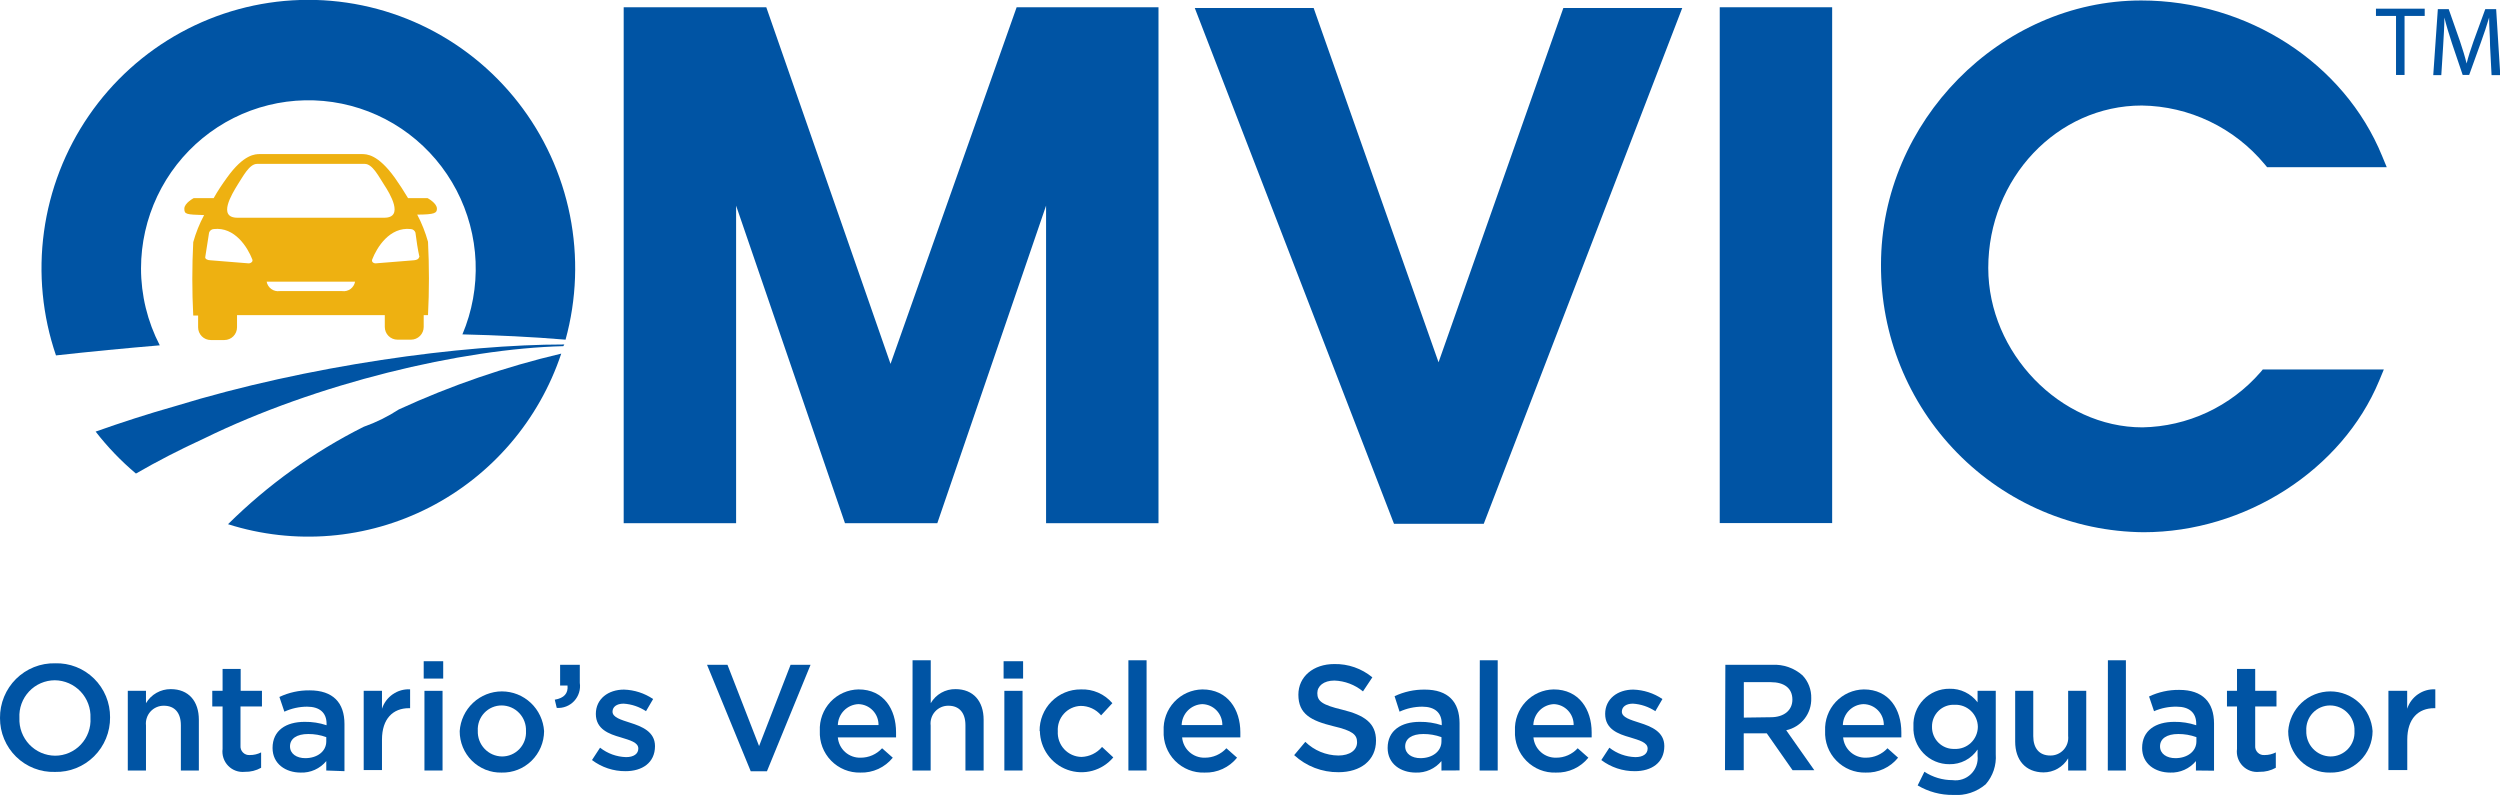 <svg xmlns:xlink="http://www.w3.org/1999/xlink" xmlns="http://www.w3.org/2000/svg" width="1500" height="476.96" viewBox="0 0 217 69" fill="none"><SCRIPT xmlns="" id="allow-copy_script"/>
    <path d="M207.975 1.383H206.233V0.753H210.465V1.383H208.715V6.507H207.975V1.383Z" fill="#0054A4"/>
    <path d="M216.137 3.978C216.137 3.159 216.048 2.21 216.056 1.522C215.861 2.202 215.617 2.914 215.332 3.708L214.323 6.507H213.761L212.833 3.765C212.565 2.947 212.337 2.21 212.174 1.522C212.174 2.243 212.109 3.209 212.06 4.068L211.905 6.523H211.206L211.604 0.794H212.548L213.525 3.577C213.761 4.281 213.956 4.911 214.103 5.509C214.241 4.936 214.453 4.297 214.705 3.577L215.722 0.794H216.666L217.024 6.523H216.268L216.137 3.978Z" fill="#0054A4"/>
    <path d="M37.925 18.114C37.925 17.623 37.111 17.197 37.111 17.197H35.418C35.06 16.599 34.677 16.002 34.27 15.429C32.789 13.374 31.829 13.374 31.381 13.374H22.576C22.152 13.374 21.168 13.374 19.695 15.429C19.28 16.002 18.881 16.599 18.547 17.197H16.814C16.814 17.197 16 17.623 16 18.114C16 18.605 16.163 18.621 17.717 18.67C17.316 19.415 17 20.203 16.773 21.019C16.666 23.141 16.666 25.266 16.773 27.387H17.196V28.41C17.196 28.703 17.312 28.985 17.518 29.192C17.724 29.399 18.003 29.515 18.295 29.515H19.475C19.766 29.515 20.046 29.399 20.252 29.192C20.458 28.985 20.574 28.703 20.574 28.41V27.355H33.4V28.378C33.4 28.671 33.515 28.952 33.721 29.159C33.927 29.366 34.207 29.483 34.498 29.483H35.678C35.97 29.483 36.249 29.366 36.455 29.159C36.661 28.952 36.777 28.671 36.777 28.378V27.355H37.151C37.259 25.233 37.259 23.108 37.151 20.987C36.924 20.17 36.61 19.379 36.215 18.629C37.745 18.621 37.925 18.49 37.925 18.114ZM20.614 16.051C21.086 15.331 21.64 14.226 22.307 14.226H31.666C32.334 14.226 32.879 15.331 33.351 16.051C33.823 16.771 35.117 18.899 33.351 18.899H20.614C18.856 18.899 20.134 16.845 20.614 16.051ZM21.827 22.771C21.782 22.808 21.73 22.835 21.673 22.849C21.617 22.863 21.558 22.864 21.501 22.853L18.246 22.591C18.01 22.591 17.79 22.468 17.815 22.321C17.929 21.617 18.035 20.905 18.148 20.193C18.177 20.106 18.232 20.03 18.304 19.974C18.377 19.919 18.464 19.887 18.555 19.882C20.386 19.677 21.493 21.47 21.9 22.517C21.92 22.561 21.923 22.611 21.91 22.658C21.896 22.704 21.867 22.744 21.827 22.771ZM29.697 25.267H24.276C24.02 25.303 23.759 25.238 23.548 25.086C23.337 24.934 23.193 24.705 23.145 24.449H30.82C30.774 24.705 30.631 24.933 30.422 25.085C30.213 25.238 29.953 25.303 29.697 25.267ZM36.37 22.321C36.37 22.468 36.175 22.575 35.939 22.591L32.683 22.853C32.627 22.864 32.568 22.863 32.511 22.849C32.455 22.835 32.403 22.808 32.358 22.771C32.324 22.739 32.301 22.698 32.293 22.652C32.284 22.607 32.29 22.559 32.309 22.517C32.716 21.47 33.823 19.677 35.654 19.882C35.745 19.886 35.833 19.917 35.906 19.973C35.979 20.029 36.033 20.105 36.061 20.193C36.15 20.905 36.256 21.625 36.411 22.321H36.37Z" fill="#EEB111"/>
    <path d="M196.198 32.323C194.917 33.791 193.346 34.973 191.584 35.795C189.823 36.617 187.91 37.059 185.969 37.095C178.831 37.095 172.581 30.629 172.581 23.262C172.581 15.486 178.563 9.159 185.912 9.159C187.949 9.187 189.956 9.657 191.796 10.537C193.637 11.417 195.266 12.686 196.573 14.258L196.784 14.512H207.169L206.77 13.546C203.474 5.468 195.075 0.041 185.855 0.041C173.647 0.041 163.271 10.551 163.271 22.959C163.238 29.077 165.619 34.958 169.89 39.314C174.161 43.67 179.975 46.145 186.058 46.197C194.888 46.197 203.295 40.794 206.51 33.051L206.917 32.069H196.41L196.198 32.323Z" fill="#0054A4"/>
    <path d="M124.866 31.447L114.189 1.162L114.026 0.696H103.707L121 45.468H128.789L146.018 0.696H135.698L124.866 31.447Z" fill="#0054A4"/>
    <path d="M77.298 31.586L66.514 0.63H54.136V45.411H63.894V17.852L73.343 45.411H81.359L90.799 17.852V45.411H100.557V0.63H88.244L77.298 31.586Z" fill="#0054A4"/>
    <path d="M159.031 0.63H149.273V45.403H159.031V0.63Z" fill="#0054A4"/>
    <path d="M13.868 29.974C12.8 27.911 12.241 25.62 12.24 23.295C12.243 21.13 12.724 18.992 13.649 17.037C14.573 15.082 15.919 13.358 17.587 11.99C19.255 10.622 21.205 9.644 23.296 9.127C25.386 8.609 27.564 8.566 29.673 8.999C31.782 9.432 33.77 10.331 35.491 11.631C37.212 12.931 38.624 14.6 39.626 16.516C40.627 18.433 41.193 20.549 41.282 22.712C41.37 24.875 40.98 27.031 40.138 29.024C43.182 29.098 46.177 29.237 49.09 29.483C50.056 25.966 50.187 22.27 49.472 18.693C48.757 15.116 47.217 11.758 44.975 8.889C42.734 6.02 39.854 3.721 36.567 2.177C33.28 0.633 29.679 -0.113 26.053 -0.001C22.427 0.111 18.878 1.078 15.691 2.822C12.505 4.566 9.771 7.039 7.709 10.041C5.647 13.042 4.314 16.489 3.819 20.104C3.324 23.718 3.68 27.399 4.859 30.849C7.881 30.517 10.884 30.225 13.868 29.974Z" fill="#0054A4"/>
    <path d="M34.62 35.539C33.666 36.161 32.642 36.667 31.569 37.045C27.226 39.224 23.251 42.077 19.792 45.501C25.581 47.339 31.856 46.816 37.265 44.047C42.675 41.278 46.787 36.483 48.716 30.694C43.869 31.835 39.147 33.458 34.62 35.539Z" fill="#0054A4"/>
    <path d="M48.984 29.9C40.089 29.9 26.718 31.717 15.235 35.245C12.834 35.924 10.515 36.677 8.301 37.463C9.336 38.798 10.509 40.019 11.8 41.105C13.623 40.049 15.609 39.026 17.693 38.069C27.459 33.28 40.073 30.268 48.895 30.047C48.919 29.995 48.95 29.946 48.984 29.9Z" fill="#0054A4"/>
    <path d="M-5.66094e-05 62.321C-0.006 61.691 0.115 61.065 0.354 60.483C0.593 59.9 0.947 59.371 1.393 58.928C1.839 58.486 2.37 58.138 2.952 57.905C3.535 57.672 4.158 57.56 4.785 57.574C5.408 57.555 6.027 57.663 6.608 57.891C7.188 58.118 7.716 58.461 8.161 58.899C8.606 59.337 8.959 59.861 9.199 60.439C9.438 61.017 9.559 61.638 9.554 62.264C9.56 62.893 9.44 63.518 9.201 64.099C8.962 64.681 8.609 65.209 8.164 65.651C7.718 66.093 7.189 66.44 6.607 66.673C6.025 66.905 5.403 67.017 4.777 67.003C4.155 67.023 3.535 66.916 2.954 66.689C2.374 66.463 1.845 66.121 1.399 65.684C0.953 65.247 0.599 64.724 0.359 64.146C0.118 63.568 -0.004 62.947 -5.66094e-05 62.321ZM7.853 62.321C7.871 61.9 7.804 61.48 7.657 61.086C7.51 60.691 7.285 60.331 6.997 60.025C6.708 59.72 6.362 59.476 5.978 59.308C5.593 59.14 5.18 59.051 4.761 59.047C4.342 59.048 3.927 59.134 3.542 59.301C3.157 59.468 2.81 59.712 2.522 60.019C2.235 60.325 2.012 60.687 1.868 61.083C1.724 61.479 1.661 61.9 1.685 62.321C1.667 62.743 1.734 63.164 1.882 63.559C2.03 63.953 2.255 64.314 2.544 64.62C2.833 64.925 3.181 65.169 3.566 65.337C3.951 65.504 4.366 65.592 4.785 65.595C5.204 65.595 5.618 65.508 6.003 65.341C6.387 65.174 6.734 64.93 7.021 64.623C7.308 64.317 7.53 63.955 7.673 63.559C7.817 63.163 7.878 62.742 7.853 62.321Z" fill="#0054A4"/>
    <path d="M11.092 59.964H12.671V61.036C12.893 60.662 13.207 60.353 13.584 60.139C13.961 59.925 14.387 59.814 14.82 59.816C16.374 59.816 17.261 60.864 17.261 62.477V66.88H15.699V62.951C15.699 61.871 15.162 61.257 14.226 61.257C14.007 61.253 13.79 61.297 13.59 61.384C13.389 61.471 13.209 61.6 13.062 61.763C12.915 61.925 12.804 62.118 12.737 62.327C12.669 62.536 12.647 62.757 12.671 62.976V66.88H11.092V59.964Z" fill="#0054A4"/>
    <path d="M19.32 65.006V61.323H18.425V59.964H19.32V58.065H20.891V59.964H22.738V61.323H20.875V64.719C20.865 64.829 20.879 64.94 20.916 65.044C20.954 65.148 21.013 65.242 21.091 65.32C21.169 65.399 21.262 65.459 21.366 65.496C21.469 65.534 21.579 65.548 21.689 65.538C22.028 65.541 22.363 65.462 22.665 65.309V66.643C22.233 66.886 21.744 67.007 21.249 66.995C20.985 67.023 20.717 66.991 20.467 66.9C20.217 66.809 19.99 66.663 19.805 66.471C19.619 66.28 19.479 66.048 19.395 65.794C19.311 65.541 19.286 65.271 19.32 65.006Z" fill="#0054A4"/>
    <path d="M28.321 66.88V66.061C28.052 66.388 27.711 66.647 27.326 66.82C26.941 66.994 26.521 67.076 26.1 67.06C24.797 67.06 23.658 66.307 23.658 64.924C23.658 63.393 24.838 62.657 26.441 62.657C27.088 62.646 27.732 62.746 28.346 62.951V62.82C28.346 61.863 27.744 61.339 26.653 61.339C25.973 61.342 25.302 61.49 24.683 61.773L24.252 60.496C25.072 60.108 25.967 59.912 26.873 59.923C28.907 59.923 29.9 60.995 29.9 62.845V66.937L28.321 66.88ZM28.321 63.983C27.818 63.799 27.286 63.708 26.751 63.712C25.758 63.712 25.172 64.114 25.172 64.785C25.172 65.439 25.758 65.808 26.498 65.808C27.54 65.808 28.321 65.219 28.321 64.351V63.983Z" fill="#0054A4"/>
    <path d="M31.569 59.964H33.156V61.519C33.322 61.008 33.652 60.566 34.093 60.261C34.534 59.956 35.062 59.806 35.597 59.833V61.47H35.499C34.124 61.47 33.156 62.37 33.156 64.204V66.839H31.569V59.964Z" fill="#0054A4"/>
    <path d="M36.777 57.394H38.47V58.9H36.777V57.394ZM36.842 59.964H38.413V66.88H36.842V59.964Z" fill="#0054A4"/>
    <path d="M39.902 63.459C39.964 62.525 40.377 61.649 41.057 61.009C41.737 60.369 42.633 60.013 43.564 60.013C44.496 60.013 45.392 60.369 46.072 61.009C46.752 61.649 47.165 62.525 47.227 63.459C47.225 63.94 47.127 64.416 46.94 64.859C46.752 65.302 46.479 65.703 46.136 66.039C45.792 66.374 45.386 66.637 44.94 66.813C44.495 66.988 44.019 67.072 43.54 67.06C43.064 67.071 42.591 66.986 42.148 66.81C41.706 66.633 41.303 66.369 40.964 66.034C40.624 65.698 40.356 65.297 40.173 64.855C39.991 64.412 39.899 63.938 39.902 63.459ZM45.656 63.459C45.668 63.172 45.623 62.886 45.522 62.618C45.422 62.349 45.269 62.103 45.072 61.896C44.875 61.688 44.639 61.522 44.377 61.408C44.115 61.294 43.833 61.235 43.548 61.233C43.265 61.231 42.985 61.288 42.725 61.399C42.465 61.511 42.231 61.675 42.036 61.881C41.842 62.088 41.691 62.332 41.594 62.599C41.498 62.866 41.456 63.151 41.473 63.434C41.462 63.72 41.508 64.005 41.608 64.273C41.709 64.54 41.861 64.785 42.057 64.992C42.252 65.2 42.487 65.366 42.747 65.481C43.008 65.595 43.288 65.657 43.573 65.661C43.856 65.662 44.136 65.606 44.397 65.494C44.657 65.383 44.892 65.219 45.087 65.013C45.282 64.806 45.433 64.562 45.531 64.295C45.629 64.028 45.672 63.743 45.656 63.459Z" fill="#0054A4"/>
    <path d="M48.154 60.733C48.968 60.594 49.326 60.185 49.261 59.505H48.618V57.705H50.327V59.276C50.368 59.557 50.346 59.844 50.262 60.115C50.178 60.386 50.035 60.635 49.843 60.843C49.651 61.051 49.415 61.213 49.152 61.317C48.889 61.422 48.607 61.465 48.325 61.445L48.154 60.733Z" fill="#0054A4"/>
    <path d="M51.385 65.972L52.085 64.899C52.731 65.406 53.521 65.693 54.34 65.718C55.015 65.718 55.406 65.431 55.406 64.973C55.406 64.433 54.681 64.253 53.867 63.999C52.858 63.713 51.719 63.295 51.719 61.969C51.719 60.66 52.801 59.857 54.16 59.857C55.064 59.885 55.941 60.169 56.691 60.676L56.073 61.732C55.493 61.346 54.822 61.12 54.128 61.077C53.517 61.077 53.167 61.364 53.167 61.773C53.167 62.272 53.908 62.477 54.714 62.739C55.723 63.058 56.854 63.516 56.854 64.76C56.854 66.217 55.731 66.938 54.299 66.938C53.248 66.946 52.224 66.607 51.385 65.972Z" fill="#0054A4"/>
    <path d="M61.371 57.705H63.145L65.888 64.76L68.622 57.705H70.356L66.571 66.945H65.163L61.371 57.705Z" fill="#0054A4"/>
    <path d="M71.161 63.442C71.139 62.982 71.21 62.522 71.368 62.09C71.527 61.657 71.77 61.261 72.083 60.925C72.397 60.59 72.774 60.32 73.193 60.134C73.612 59.948 74.064 59.848 74.522 59.841C76.712 59.841 77.778 61.568 77.778 63.565C77.778 63.704 77.778 63.852 77.778 64.007H72.724C72.767 64.499 72.996 64.956 73.364 65.283C73.732 65.61 74.211 65.783 74.702 65.767C75.052 65.769 75.399 65.697 75.72 65.556C76.041 65.415 76.329 65.208 76.565 64.948L77.493 65.767C77.154 66.186 76.724 66.521 76.236 66.745C75.747 66.97 75.214 67.077 74.677 67.06C74.205 67.072 73.736 66.986 73.299 66.807C72.862 66.628 72.466 66.361 72.136 66.021C71.806 65.682 71.549 65.278 71.381 64.834C71.214 64.39 71.139 63.916 71.161 63.442ZM76.256 62.935C76.263 62.461 76.082 62.003 75.754 61.663C75.426 61.322 74.978 61.126 74.506 61.118C74.036 61.138 73.591 61.337 73.26 61.674C72.929 62.011 72.738 62.462 72.724 62.935H76.256Z" fill="#0054A4"/>
    <path d="M79.21 57.312H80.789V61.036C81.007 60.659 81.321 60.347 81.699 60.133C82.076 59.919 82.504 59.809 82.938 59.816C84.484 59.816 85.379 60.864 85.379 62.476V66.88H83.8V62.951C83.8 61.871 83.263 61.257 82.327 61.257C82.109 61.253 81.892 61.296 81.692 61.383C81.492 61.471 81.312 61.6 81.166 61.763C81.019 61.926 80.909 62.118 80.843 62.327C80.776 62.536 80.755 62.758 80.781 62.976V66.88H79.202L79.21 57.312Z" fill="#0054A4"/>
    <path d="M87.112 57.394H88.805V58.9H87.112V57.394ZM87.178 59.964H88.757V66.88H87.178V59.964Z" fill="#0054A4"/>
    <path d="M90.238 63.459C90.231 62.984 90.319 62.512 90.496 62.072C90.673 61.632 90.935 61.231 91.268 60.895C91.601 60.558 91.997 60.291 92.434 60.11C92.87 59.929 93.338 59.837 93.81 59.841C94.328 59.818 94.844 59.913 95.319 60.12C95.794 60.327 96.216 60.64 96.553 61.036L95.576 62.092C95.357 61.832 95.084 61.625 94.776 61.483C94.468 61.342 94.133 61.27 93.794 61.273C93.519 61.284 93.249 61.349 93 61.466C92.751 61.583 92.528 61.749 92.343 61.955C92.159 62.16 92.017 62.4 91.927 62.661C91.837 62.922 91.799 63.199 91.817 63.475C91.8 63.759 91.841 64.043 91.936 64.31C92.032 64.578 92.181 64.823 92.373 65.031C92.565 65.239 92.798 65.405 93.056 65.521C93.314 65.636 93.593 65.697 93.876 65.701C94.216 65.69 94.551 65.607 94.858 65.457C95.165 65.308 95.437 65.096 95.658 64.834L96.634 65.742C96.16 66.307 95.525 66.712 94.816 66.905C94.106 67.097 93.355 67.067 92.662 66.819C91.97 66.571 91.369 66.117 90.94 65.516C90.511 64.916 90.275 64.198 90.262 63.459H90.238Z" fill="#0054A4"/>
    <path d="M97.945 57.312H99.523V66.88H97.945V57.312Z" fill="#0054A4"/>
    <path d="M101.005 63.442C100.983 62.982 101.053 62.522 101.211 62.09C101.37 61.657 101.613 61.261 101.927 60.925C102.24 60.59 102.618 60.32 103.037 60.134C103.456 59.948 103.908 59.848 104.366 59.841C106.555 59.841 107.662 61.568 107.662 63.565C107.669 63.712 107.669 63.86 107.662 64.007H102.608C102.651 64.499 102.88 64.956 103.248 65.283C103.616 65.61 104.095 65.783 104.585 65.767C104.936 65.769 105.283 65.697 105.604 65.556C105.925 65.415 106.213 65.208 106.449 64.948L107.377 65.767C107.038 66.186 106.608 66.521 106.12 66.745C105.631 66.97 105.098 67.077 104.561 67.06C104.086 67.078 103.612 66.996 103.17 66.82C102.728 66.643 102.327 66.377 101.993 66.037C101.658 65.697 101.398 65.29 101.228 64.844C101.058 64.397 100.982 63.92 101.005 63.442ZM106.099 62.935C106.106 62.462 105.926 62.006 105.6 61.666C105.274 61.325 104.827 61.128 104.358 61.118C103.886 61.136 103.439 61.334 103.106 61.671C102.774 62.009 102.581 62.46 102.567 62.935H106.099Z" fill="#0054A4"/>
    <path d="M112.333 65.546L113.302 64.392C114.07 65.142 115.095 65.567 116.166 65.579C117.159 65.579 117.794 65.12 117.794 64.433C117.794 63.778 117.428 63.426 115.735 63.033C113.798 62.558 112.699 61.985 112.699 60.299C112.699 58.728 114.001 57.639 115.816 57.639C117.019 57.615 118.191 58.025 119.12 58.793L118.307 60.013C117.604 59.435 116.732 59.104 115.824 59.072C114.889 59.072 114.343 59.554 114.343 60.16C114.343 60.864 114.758 61.183 116.508 61.601C118.437 62.075 119.438 62.763 119.438 64.285C119.438 66.004 118.095 67.027 116.183 67.027C114.759 67.041 113.384 66.512 112.333 65.546Z" fill="#0054A4"/>
    <path d="M125.118 66.88V66.062C124.847 66.388 124.505 66.648 124.118 66.821C123.732 66.994 123.311 67.076 122.889 67.06C121.586 67.06 120.447 66.307 120.447 64.924C120.447 63.393 121.635 62.657 123.238 62.657C123.885 62.647 124.529 62.747 125.143 62.951V62.82C125.143 61.863 124.541 61.339 123.45 61.339C122.77 61.341 122.099 61.489 121.481 61.773L121.049 60.43C121.868 60.042 122.764 59.846 123.67 59.857C125.704 59.857 126.689 60.93 126.689 62.779V66.872L125.118 66.88ZM125.118 63.983C124.612 63.8 124.078 63.709 123.54 63.712C122.555 63.712 121.969 64.114 121.969 64.785C121.969 65.44 122.555 65.808 123.295 65.808C124.337 65.808 125.118 65.219 125.118 64.351V63.983Z" fill="#0054A4"/>
    <path d="M128.447 57.312H130.001V66.88H128.431L128.447 57.312Z" fill="#0054A4"/>
    <path d="M131.499 63.442C131.477 62.982 131.547 62.522 131.706 62.09C131.864 61.657 132.107 61.261 132.421 60.925C132.734 60.59 133.112 60.32 133.531 60.134C133.95 59.948 134.402 59.848 134.86 59.841C137.049 59.841 138.156 61.568 138.156 63.565C138.164 63.712 138.164 63.86 138.156 64.007H133.102C133.147 64.498 133.377 64.954 133.745 65.281C134.112 65.608 134.589 65.781 135.08 65.767C135.43 65.769 135.777 65.697 136.098 65.556C136.419 65.415 136.707 65.208 136.943 64.948L137.871 65.767C137.533 66.186 137.102 66.521 136.614 66.745C136.125 66.97 135.592 67.077 135.055 67.06C134.58 67.078 134.106 66.996 133.664 66.82C133.222 66.643 132.821 66.377 132.487 66.037C132.153 65.697 131.892 65.29 131.722 64.844C131.552 64.397 131.476 63.92 131.499 63.442ZM136.593 62.935C136.6 62.468 136.425 62.016 136.106 61.677C135.787 61.337 135.349 61.137 134.884 61.118C134.413 61.136 133.965 61.334 133.633 61.671C133.301 62.009 133.108 62.46 133.094 62.935H136.593Z" fill="#0054A4"/>
    <path d="M138.994 65.972L139.694 64.899C140.339 65.408 141.129 65.694 141.948 65.718C142.624 65.718 143.015 65.431 143.015 64.973C143.015 64.433 142.282 64.253 141.476 63.999C140.459 63.713 139.328 63.295 139.328 61.969C139.328 60.66 140.41 59.857 141.769 59.857C142.673 59.885 143.55 60.169 144.3 60.676L143.682 61.732C143.102 61.346 142.431 61.12 141.737 61.077C141.126 61.077 140.777 61.364 140.777 61.773C140.777 62.272 141.517 62.477 142.323 62.739C143.332 63.058 144.463 63.516 144.463 64.76C144.463 66.217 143.34 66.938 141.908 66.938C140.857 66.946 139.833 66.607 138.994 65.972Z" fill="#0054A4"/>
    <path d="M149.761 57.705H153.83C154.792 57.652 155.736 57.981 156.459 58.621C156.709 58.885 156.904 59.196 157.034 59.536C157.164 59.876 157.226 60.238 157.216 60.602C157.236 61.249 157.029 61.882 156.632 62.39C156.234 62.899 155.672 63.251 155.043 63.385L157.484 66.856H155.596L153.358 63.655H151.356V66.856H149.729L149.761 57.705ZM153.708 62.255C154.856 62.255 155.58 61.65 155.58 60.725C155.58 59.743 154.88 59.211 153.692 59.211H151.364V62.288L153.708 62.255Z" fill="#0054A4"/>
    <path d="M158.42 63.442C158.399 62.982 158.469 62.522 158.627 62.09C158.786 61.657 159.029 61.261 159.342 60.925C159.656 60.59 160.033 60.32 160.452 60.134C160.871 59.948 161.323 59.848 161.782 59.841C163.971 59.841 165.037 61.568 165.037 63.565C165.044 63.712 165.044 63.86 165.037 64.007H159.983C160.028 64.5 160.259 64.956 160.628 65.284C160.998 65.611 161.477 65.784 161.969 65.767C162.319 65.767 162.665 65.694 162.986 65.553C163.306 65.412 163.595 65.207 163.832 64.948L164.752 65.767C164.414 66.187 163.984 66.522 163.495 66.746C163.007 66.971 162.473 67.078 161.936 67.06C161.464 67.072 160.995 66.986 160.558 66.807C160.121 66.628 159.725 66.361 159.395 66.021C159.065 65.682 158.808 65.278 158.64 64.834C158.473 64.39 158.398 63.916 158.42 63.442ZM163.515 62.935C163.518 62.698 163.475 62.463 163.387 62.243C163.3 62.023 163.17 61.823 163.005 61.654C162.84 61.485 162.643 61.351 162.426 61.259C162.209 61.167 161.976 61.119 161.741 61.118C161.27 61.136 160.824 61.334 160.493 61.672C160.162 62.009 159.971 62.461 159.959 62.935H163.515Z" fill="#0054A4"/>
    <path d="M166.453 68.174L167.039 66.987C167.765 67.464 168.613 67.717 169.48 67.715C169.769 67.755 170.064 67.729 170.341 67.638C170.619 67.546 170.872 67.393 171.081 67.188C171.29 66.984 171.451 66.734 171.55 66.458C171.649 66.182 171.685 65.887 171.653 65.595V65.055C171.386 65.457 171.022 65.784 170.595 66.008C170.168 66.231 169.693 66.342 169.212 66.332C168.789 66.336 168.37 66.253 167.981 66.088C167.591 65.923 167.239 65.68 166.947 65.373C166.654 65.067 166.427 64.703 166.279 64.305C166.131 63.907 166.066 63.482 166.087 63.058C166.066 62.633 166.131 62.209 166.279 61.811C166.427 61.413 166.654 61.049 166.947 60.742C167.239 60.436 167.591 60.193 167.981 60.028C168.37 59.863 168.789 59.78 169.212 59.784C169.683 59.771 170.15 59.871 170.574 60.076C170.999 60.281 171.369 60.585 171.653 60.962V59.964H173.232V65.464C173.266 65.936 173.206 66.409 173.057 66.857C172.907 67.306 172.671 67.719 172.361 68.075C171.578 68.746 170.563 69.079 169.537 69C168.453 69.015 167.386 68.729 166.453 68.174ZM171.678 63.091C171.675 62.83 171.62 62.573 171.516 62.334C171.412 62.096 171.261 61.881 171.073 61.702C170.884 61.523 170.662 61.385 170.419 61.294C170.177 61.204 169.918 61.163 169.659 61.175C169.405 61.162 169.15 61.201 168.91 61.291C168.671 61.38 168.453 61.519 168.269 61.697C168.085 61.875 167.94 62.089 167.841 62.326C167.743 62.563 167.694 62.818 167.698 63.074C167.692 63.333 167.739 63.59 167.836 63.83C167.933 64.07 168.078 64.287 168.262 64.468C168.446 64.649 168.665 64.79 168.905 64.883C169.146 64.975 169.402 65.017 169.659 65.006C169.918 65.018 170.177 64.978 170.419 64.887C170.662 64.797 170.884 64.658 171.073 64.479C171.261 64.3 171.412 64.085 171.516 63.847C171.62 63.608 171.675 63.351 171.678 63.091Z" fill="#0054A4"/>
    <path d="M174.917 64.367V59.964H176.487V63.893C176.487 64.965 177.025 65.579 177.96 65.579C178.179 65.584 178.395 65.542 178.596 65.455C178.797 65.369 178.977 65.24 179.124 65.079C179.271 64.916 179.382 64.725 179.45 64.516C179.517 64.307 179.539 64.086 179.515 63.868V59.964H181.086V66.88H179.515V65.824C179.294 66.198 178.979 66.508 178.602 66.722C178.225 66.936 177.799 67.047 177.366 67.044C175.812 67.028 174.917 65.972 174.917 64.367Z" fill="#0054A4"/>
    <path d="M182.966 57.312H184.528V66.88H182.957L182.966 57.312Z" fill="#0054A4"/>
    <path d="M190.607 66.88V66.061C190.336 66.387 189.994 66.647 189.607 66.82C189.221 66.993 188.8 67.075 188.378 67.06C187.075 67.06 185.936 66.307 185.936 64.924C185.936 63.393 187.124 62.657 188.727 62.657C189.374 62.647 190.018 62.746 190.632 62.951V62.82C190.632 61.863 190.03 61.339 188.939 61.339C188.262 61.328 187.591 61.462 186.97 61.732L186.538 60.455C187.357 60.066 188.253 59.871 189.159 59.882C191.185 59.882 192.178 60.954 192.178 62.804V66.896L190.607 66.88ZM190.648 63.983C190.142 63.8 189.607 63.709 189.069 63.712C188.076 63.712 187.49 64.114 187.49 64.785C187.49 65.439 188.076 65.808 188.825 65.808C189.867 65.808 190.648 65.219 190.648 64.351V63.983Z" fill="#0054A4"/>
    <path d="M194.172 65.006V61.323H193.301V59.964H194.172V58.065H195.751V59.964H197.598V61.323H195.751V64.719C195.741 64.829 195.755 64.94 195.792 65.044C195.83 65.148 195.889 65.242 195.967 65.32C196.045 65.399 196.139 65.459 196.242 65.496C196.345 65.534 196.455 65.548 196.565 65.538C196.904 65.54 197.238 65.462 197.541 65.309V66.643C197.106 66.886 196.615 67.007 196.117 66.995C195.851 67.026 195.582 66.995 195.33 66.906C195.078 66.816 194.849 66.67 194.661 66.478C194.474 66.287 194.332 66.054 194.247 65.799C194.163 65.544 194.137 65.273 194.172 65.006Z" fill="#0054A4"/>
    <path d="M198.616 63.459C198.678 62.525 199.09 61.649 199.77 61.009C200.45 60.369 201.347 60.013 202.278 60.013C203.209 60.013 204.105 60.369 204.785 61.009C205.465 61.649 205.878 62.525 205.94 63.459C205.938 63.94 205.841 64.416 205.653 64.859C205.466 65.302 205.193 65.703 204.849 66.039C204.506 66.374 204.099 66.637 203.654 66.813C203.208 66.988 202.732 67.072 202.253 67.06C201.777 67.071 201.304 66.986 200.862 66.81C200.419 66.633 200.016 66.369 199.677 66.034C199.338 65.698 199.069 65.297 198.887 64.855C198.704 64.412 198.612 63.938 198.616 63.459ZM204.369 63.459C204.381 63.172 204.336 62.886 204.236 62.618C204.135 62.349 203.982 62.103 203.785 61.896C203.589 61.688 203.352 61.522 203.091 61.408C202.829 61.294 202.547 61.235 202.262 61.233C201.979 61.231 201.699 61.288 201.439 61.399C201.179 61.511 200.944 61.675 200.75 61.881C200.555 62.088 200.405 62.332 200.308 62.599C200.211 62.866 200.17 63.151 200.186 63.434C200.175 63.72 200.221 64.005 200.322 64.273C200.422 64.54 200.574 64.785 200.77 64.992C200.966 65.2 201.2 65.366 201.461 65.481C201.721 65.595 202.002 65.657 202.286 65.661C202.569 65.662 202.849 65.606 203.11 65.494C203.37 65.383 203.605 65.219 203.801 65.013C203.996 64.806 204.147 64.562 204.245 64.295C204.342 64.028 204.385 63.743 204.369 63.459Z" fill="#0054A4"/>
    <path d="M207.315 59.964H208.943V61.519C209.11 61.008 209.439 60.566 209.881 60.261C210.322 59.956 210.85 59.806 211.385 59.833V61.47H211.295C209.912 61.47 208.951 62.37 208.951 64.204V66.839H207.315V59.964Z" fill="#0054A4"/>
</svg>